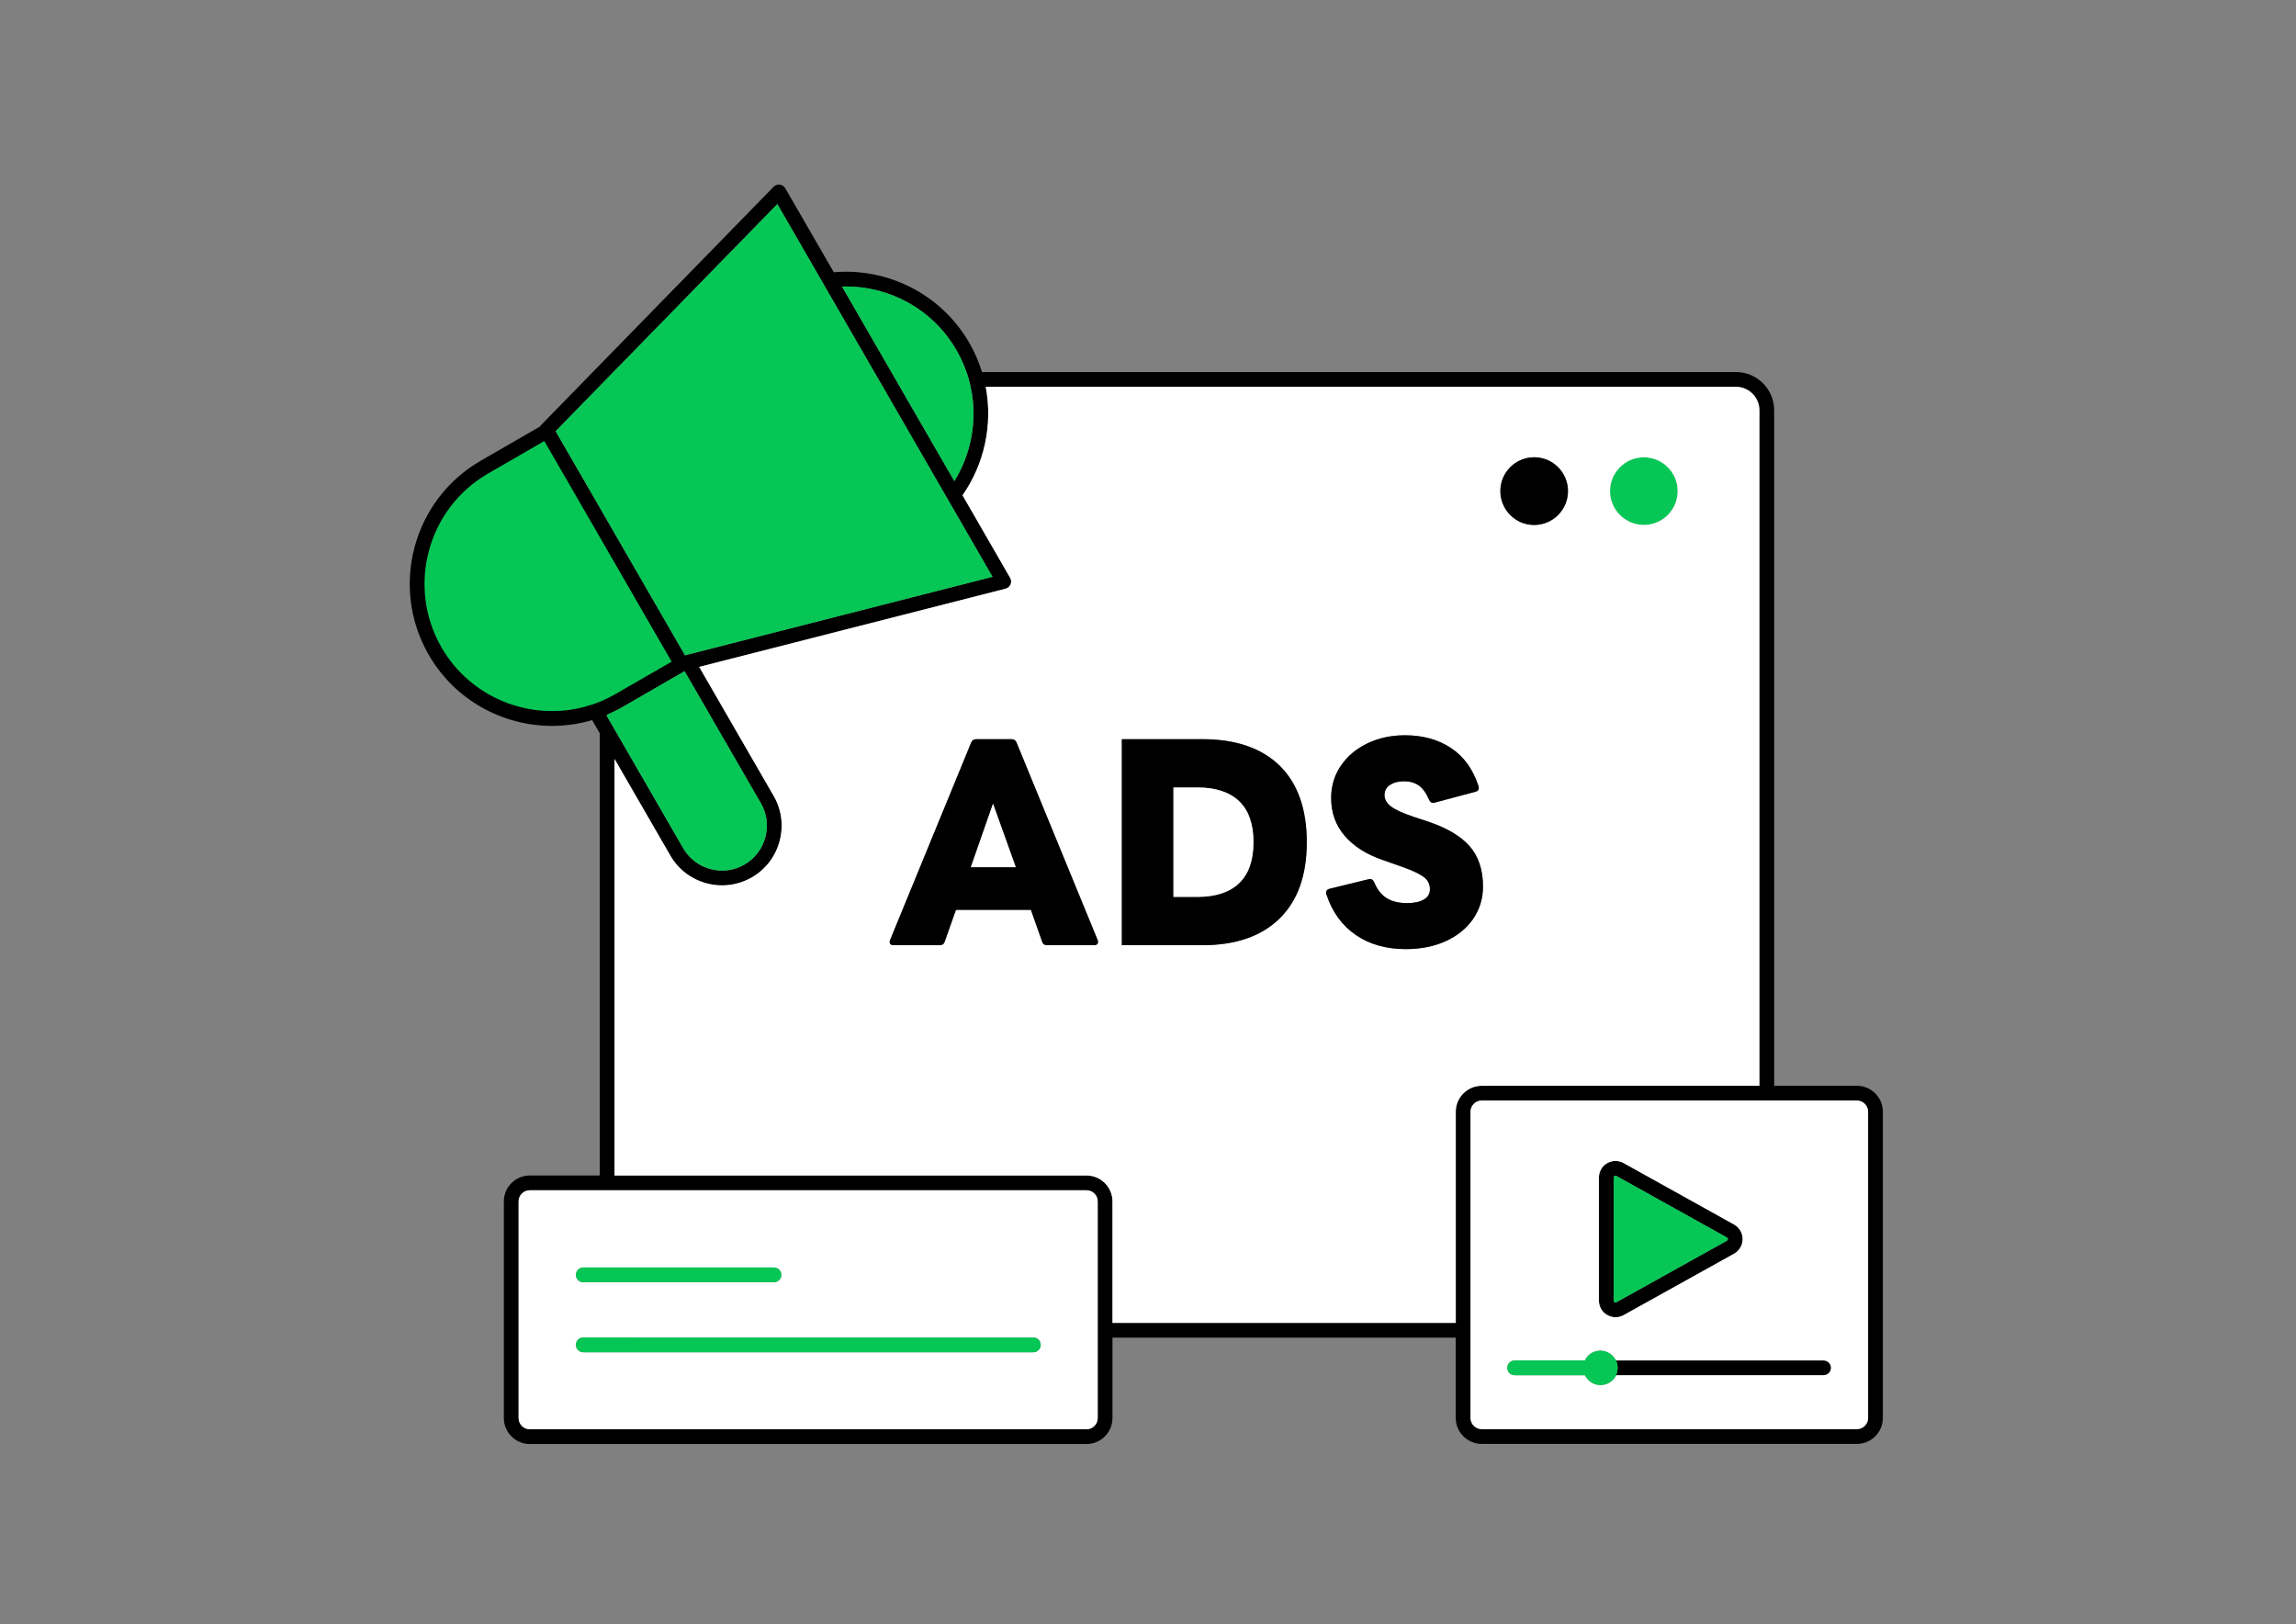 <svg width="311" height="220" viewBox="0 0 311 220" fill="none" xmlns="http://www.w3.org/2000/svg">
<rect x="0" y="0" width="311" height="220" fill="#808080" stroke="none"/>
<path d="M222.668 61.928C220.138 61.928 218.078 63.978 218.078 66.508C218.078 69.038 220.138 71.098 222.668 71.098C225.198 71.098 227.248 69.038 227.248 66.508C227.248 63.978 225.198 61.928 222.668 61.928Z" fill="white"/>
<path d="M139.967 181.138H86.057C86.167 181.158 86.287 181.158 86.407 181.158H140.167C140.107 181.148 140.037 181.138 139.967 181.138ZM82.118 96.838L82.228 97.018V96.798C82.188 96.808 82.158 96.828 82.118 96.838Z" fill="black"/>
<path d="M227.247 66.508C227.247 69.038 225.198 71.098 222.668 71.098C220.138 71.098 218.077 69.038 218.077 66.508C218.077 63.978 220.138 61.928 222.668 61.928C225.198 61.928 227.247 63.978 227.247 66.508Z" fill="#06C755"/>
<path d="M140.168 181.158H86.408C86.288 181.158 86.168 181.158 86.058 181.138H139.968C140.038 181.138 140.108 181.148 140.168 181.158Z" fill="white"/>
<path d="M140.168 181.158H86.408C86.288 181.158 86.168 181.158 86.058 181.138H139.968C140.038 181.138 140.108 181.148 140.168 181.158Z" fill="#06C755"/>
<path d="M234.888 165.838L219.928 157.518C219.228 157.128 218.388 157.128 217.688 157.538C216.988 157.948 216.578 158.678 216.578 159.488V176.138C216.578 176.948 216.988 177.678 217.688 178.078C218.048 178.288 218.438 178.398 218.828 178.398C219.208 178.398 219.588 178.298 219.928 178.108L234.888 169.788C235.598 169.388 236.048 168.628 236.048 167.808C236.048 166.998 235.598 166.238 234.888 165.838ZM233.908 168.038L218.958 176.358C218.848 176.418 218.758 176.388 218.698 176.358C218.648 176.328 218.578 176.258 218.578 176.138V159.488C218.578 159.368 218.648 159.298 218.698 159.268C218.738 159.248 218.778 159.228 218.828 159.228C218.868 159.228 218.908 159.238 218.958 159.268L233.908 167.588C234.018 167.648 234.048 167.748 234.048 167.808C234.048 167.878 234.018 167.978 233.908 168.038Z" fill="black"/>
<path d="M248.017 185.248C248.017 185.808 247.567 186.248 247.017 186.248H218.907C218.937 186.168 218.967 186.098 218.987 186.018C219.197 185.378 219.137 184.758 218.887 184.248H247.017C247.567 184.248 248.017 184.698 248.017 185.248Z" fill="black"/>
<path d="M81.237 95.038V95.308L81.107 95.088C81.147 95.078 81.187 95.058 81.237 95.038Z" fill="#06C755"/>
<path d="M82.227 96.798V97.018L82.118 96.838C82.158 96.828 82.187 96.808 82.227 96.798Z" fill="#06C755"/>
<path d="M251.527 147.048H240.317V55.558C240.317 52.708 237.997 50.388 235.147 50.388H133.017C132.597 49.028 132.027 47.698 131.287 46.418C127.427 39.748 120.147 36.248 112.937 36.868L106.368 25.498C106.208 25.228 105.938 25.048 105.628 25.008C105.308 24.968 105.008 25.078 104.788 25.298L73.308 57.548C73.238 57.618 73.188 57.688 73.138 57.768L65.118 62.398C55.927 67.698 52.767 79.498 58.077 88.688C61.637 94.858 68.117 98.308 74.777 98.308C76.587 98.308 78.417 98.048 80.207 97.528L81.237 99.308V159.198H71.767C69.827 159.198 68.247 160.768 68.247 162.708V192.048C68.247 193.988 69.827 195.568 71.767 195.568H147.167C149.107 195.568 150.687 193.988 150.687 192.048V181.158H197.187V192.038C197.187 193.978 198.767 195.548 200.707 195.548H251.527C253.467 195.548 255.037 193.978 255.037 192.038V150.568C255.037 148.628 253.467 147.048 251.527 147.048ZM114.587 38.798C120.547 38.798 126.357 41.888 129.547 47.418C130.097 48.378 130.557 49.368 130.907 50.388C131.027 50.718 131.137 51.048 131.227 51.388C131.317 51.718 131.407 52.048 131.467 52.388C132.057 55.038 131.997 57.808 131.277 60.508C130.827 62.178 130.147 63.738 129.267 65.158L121.887 52.388L121.317 51.388L120.737 50.388L114.057 38.808C114.237 38.798 114.407 38.798 114.587 38.798ZM105.297 27.638L111.327 38.088L111.867 39.028L118.427 50.388L119.587 52.388L134.437 78.118L93.677 88.518L92.787 88.748L92.707 88.608L82.227 70.458L81.237 68.738L75.457 58.738L75.267 58.398L105.297 27.638ZM82.227 96.798C82.567 96.648 82.897 96.498 83.237 96.328C83.617 96.148 83.997 95.948 84.367 95.728L92.727 90.898L103.067 108.788C103.877 110.188 104.087 111.828 103.667 113.398C103.247 114.968 102.247 116.278 100.837 117.088C99.427 117.908 97.787 118.118 96.227 117.698C94.657 117.278 93.347 116.268 92.537 114.868L82.227 97.018L82.117 96.838C82.157 96.828 82.187 96.808 82.227 96.798ZM148.687 192.048C148.687 192.888 148.007 193.568 147.167 193.568H71.767C70.927 193.568 70.247 192.888 70.247 192.048V162.708C70.247 161.868 70.927 161.198 71.767 161.198H147.167C148.007 161.198 148.687 161.868 148.687 162.708V192.048ZM197.187 150.568V179.158H150.687V162.708C150.687 160.768 149.107 159.198 147.167 159.198H83.237V102.778L90.797 115.868C91.877 117.738 93.617 119.068 95.707 119.628C96.407 119.818 97.107 119.908 97.807 119.908C99.207 119.908 100.587 119.538 101.837 118.828C103.707 117.748 105.047 115.998 105.597 113.918C106.157 111.828 105.877 109.658 104.797 107.788L94.707 90.318L136.207 79.728C136.517 79.648 136.757 79.438 136.887 79.148C137.007 78.858 136.987 78.528 136.827 78.258L130.377 67.078C133.337 62.838 134.497 57.518 133.517 52.388H235.147C236.887 52.388 238.317 53.818 238.317 55.558V147.048H200.707C198.767 147.048 197.187 148.628 197.187 150.568ZM253.037 192.038C253.037 192.868 252.357 193.548 251.527 193.548H200.707C199.867 193.548 199.187 192.868 199.187 192.038V150.568C199.187 149.728 199.867 149.048 200.707 149.048H251.527C252.357 149.048 253.037 149.728 253.037 150.568V192.038Z" fill="black"/>
<path d="M235.147 52.388H133.518C134.498 57.518 133.338 62.838 130.378 67.078L136.828 78.258C136.988 78.528 137.008 78.858 136.888 79.148C136.758 79.438 136.518 79.648 136.208 79.728L94.707 90.318L104.797 107.788C105.877 109.658 106.157 111.828 105.597 113.918C105.047 115.998 103.707 117.748 101.837 118.828C100.587 119.538 99.207 119.908 97.807 119.908C97.107 119.908 96.407 119.818 95.707 119.628C93.617 119.068 91.877 117.738 90.797 115.868L83.238 102.778V159.198H147.168C149.108 159.198 150.688 160.768 150.688 162.708V179.158H197.188V150.568C197.188 148.628 198.767 147.048 200.707 147.048H238.317V55.558C238.317 53.818 236.887 52.388 235.147 52.388ZM148.587 127.898C148.507 127.968 148.387 128.008 148.227 128.008H141.847C141.487 128.008 141.257 127.848 141.157 127.518L139.637 123.218H129.487L127.967 127.518C127.867 127.848 127.637 128.008 127.287 128.008H121.057C120.827 128.008 120.667 127.948 120.577 127.818C120.487 127.688 120.487 127.528 120.557 127.328L131.547 100.568C131.667 100.258 131.897 100.108 132.227 100.108H137.017C137.347 100.108 137.577 100.258 137.697 100.568L148.687 127.328C148.707 127.378 148.727 127.468 148.727 127.588C148.727 127.718 148.677 127.818 148.587 127.898ZM173.317 124.398C170.857 126.808 167.377 128.008 162.867 128.008H151.957V100.108H162.867C167.397 100.108 170.887 101.308 173.337 103.698C175.777 106.098 177.007 109.548 177.007 114.058C177.007 118.568 175.777 121.988 173.317 124.398ZM199.547 124.438C198.657 125.728 197.417 126.738 195.837 127.458C194.257 128.178 192.447 128.538 190.417 128.538C187.757 128.538 185.497 127.898 183.637 126.618C181.777 125.338 180.447 123.508 179.667 121.128C179.637 121.078 179.627 121.008 179.627 120.898C179.627 120.618 179.777 120.448 180.087 120.368L185.367 119.078L185.557 119.038C185.807 119.038 185.997 119.178 186.127 119.458C186.527 120.448 187.097 121.168 187.817 121.628C188.537 122.078 189.467 122.308 190.607 122.308C191.547 122.308 192.297 122.148 192.857 121.828C193.407 121.518 193.687 121.038 193.687 120.408C193.687 119.748 193.417 119.208 192.877 118.788C192.327 118.378 191.427 117.938 190.157 117.478L187.267 116.458C185.057 115.698 183.347 114.608 182.137 113.188C180.917 111.768 180.307 110.058 180.307 108.058C180.307 106.428 180.757 104.978 181.637 103.678C182.527 102.388 183.727 101.388 185.247 100.658C186.777 99.938 188.457 99.578 190.307 99.578C192.717 99.578 194.787 100.148 196.517 101.288C198.257 102.428 199.507 104.148 200.267 106.458C200.287 106.508 200.307 106.598 200.307 106.728C200.307 106.978 200.167 107.138 199.887 107.218L194.337 108.698C194.287 108.728 194.207 108.738 194.107 108.738C193.877 108.738 193.707 108.598 193.577 108.318C193.167 107.378 192.697 106.728 192.147 106.358C191.607 105.998 190.957 105.808 190.197 105.808C189.407 105.808 188.767 105.978 188.277 106.308C187.777 106.638 187.537 107.088 187.537 107.678C187.537 108.258 187.827 108.768 188.407 109.218C188.987 109.658 189.987 110.118 191.407 110.598L193.497 111.288C196.037 112.148 197.897 113.258 199.087 114.628C200.277 115.998 200.877 117.808 200.877 120.068C200.877 121.688 200.427 123.148 199.547 124.438ZM207.807 71.098C205.277 71.098 203.227 69.038 203.227 66.508C203.227 63.978 205.277 61.928 207.807 61.928C210.337 61.928 212.387 63.978 212.387 66.508C212.387 69.038 210.337 71.098 207.807 71.098ZM222.668 71.098C220.138 71.098 218.078 69.038 218.078 66.508C218.078 63.978 220.138 61.928 222.668 61.928C225.198 61.928 227.248 63.978 227.248 66.508C227.248 69.038 225.198 71.098 222.668 71.098Z" fill="white"/>
<path d="M147.168 161.198H71.767C70.927 161.198 70.247 161.868 70.247 162.708V192.048C70.247 192.888 70.927 193.568 71.767 193.568H147.167C148.007 193.568 148.687 192.888 148.687 192.048V162.708C148.687 161.868 148.008 161.198 147.168 161.198ZM79.007 171.658H104.837C105.387 171.658 105.837 172.108 105.837 172.658C105.837 173.208 105.387 173.658 104.837 173.658H79.007C78.457 173.658 78.007 173.208 78.007 172.658C78.007 172.108 78.457 171.658 79.007 171.658ZM139.967 183.138H79.007C78.457 183.138 78.007 182.688 78.007 182.138C78.007 181.578 78.457 181.138 79.007 181.138H139.967C140.037 181.138 140.107 181.148 140.167 181.158C140.627 181.248 140.967 181.648 140.967 182.138C140.967 182.688 140.527 183.138 139.967 183.138Z" fill="white"/>
<path d="M140.967 182.138C140.967 182.688 140.527 183.138 139.967 183.138H79.007C78.457 183.138 78.007 182.688 78.007 182.138C78.007 181.578 78.457 181.138 79.007 181.138H86.057C86.167 181.158 86.287 181.158 86.407 181.158H140.167C140.627 181.248 140.967 181.648 140.967 182.138Z" fill="#06C755"/>
<path d="M105.837 172.658C105.837 173.208 105.387 173.658 104.837 173.658H79.007C78.457 173.658 78.007 173.208 78.007 172.658C78.007 172.108 78.457 171.658 79.007 171.658H104.837C105.387 171.658 105.837 172.108 105.837 172.658Z" fill="#06C755"/>
<path d="M251.527 149.048H200.707C199.867 149.048 199.187 149.728 199.187 150.568V192.038C199.187 192.868 199.867 193.548 200.707 193.548H251.527C252.357 193.548 253.037 192.868 253.037 192.038V150.568C253.037 149.728 252.357 149.048 251.527 149.048ZM216.577 159.488C216.577 158.678 216.987 157.948 217.687 157.538C218.387 157.128 219.228 157.128 219.928 157.518L234.887 165.838C235.597 166.238 236.047 166.998 236.047 167.808C236.047 168.628 235.597 169.388 234.887 169.788L219.928 178.108C219.588 178.298 219.207 178.398 218.827 178.398C218.437 178.398 218.047 178.288 217.687 178.078C216.987 177.678 216.577 176.948 216.577 176.138V159.488ZM247.017 186.248H218.907C218.647 186.808 218.147 187.258 217.557 187.448C216.327 187.848 215.167 187.248 214.697 186.248H205.167C204.607 186.248 204.167 185.808 204.167 185.248C204.167 184.698 204.607 184.248 205.167 184.248H214.687C214.937 183.688 215.427 183.238 216.017 183.048C217.247 182.658 218.407 183.258 218.887 184.248H247.017C247.567 184.248 248.017 184.698 248.017 185.248C248.017 185.808 247.567 186.248 247.017 186.248Z" fill="white"/>
<path d="M218.987 186.018C218.967 186.098 218.937 186.168 218.907 186.248C218.647 186.808 218.147 187.258 217.557 187.448C216.327 187.848 215.167 187.248 214.697 186.248H205.167C204.607 186.248 204.167 185.808 204.167 185.248C204.167 184.698 204.607 184.248 205.167 184.248H214.687C214.937 183.688 215.427 183.238 216.017 183.048C217.247 182.658 218.407 183.258 218.887 184.248C219.137 184.758 219.197 185.378 218.987 186.018Z" fill="#06C755"/>
<path d="M234.047 167.808C234.047 167.878 234.017 167.978 233.907 168.038L218.958 176.358C218.848 176.418 218.758 176.388 218.698 176.358C218.648 176.328 218.577 176.258 218.577 176.138V159.488C218.577 159.368 218.648 159.298 218.698 159.268C218.738 159.248 218.777 159.228 218.827 159.228C218.867 159.228 218.908 159.238 218.958 159.268L233.907 167.588C234.017 167.648 234.047 167.748 234.047 167.808Z" fill="#06C755"/>
<path d="M103.667 113.398C103.247 114.968 102.247 116.278 100.837 117.088C99.427 117.908 97.787 118.118 96.227 117.698C94.657 117.278 93.347 116.268 92.537 114.868L82.228 97.018V96.798C82.568 96.648 82.898 96.498 83.238 96.328C83.618 96.148 83.998 95.948 84.368 95.728L92.727 90.898L103.067 108.788C103.877 110.188 104.087 111.828 103.667 113.398Z" fill="#06C755"/>
<path d="M200.878 120.068C200.878 121.688 200.428 123.148 199.548 124.438C198.658 125.728 197.417 126.738 195.837 127.458C194.257 128.178 192.447 128.538 190.417 128.538C187.757 128.538 185.498 127.898 183.638 126.618C181.778 125.338 180.447 123.508 179.667 121.128C179.637 121.078 179.627 121.008 179.627 120.898C179.627 120.618 179.777 120.448 180.087 120.368L185.367 119.078L185.557 119.038C185.807 119.038 185.998 119.178 186.128 119.458C186.528 120.448 187.097 121.168 187.817 121.628C188.537 122.078 189.468 122.308 190.608 122.308C191.548 122.308 192.298 122.148 192.858 121.828C193.408 121.518 193.688 121.038 193.688 120.408C193.688 119.748 193.418 119.208 192.878 118.788C192.328 118.378 191.428 117.938 190.158 117.478L187.268 116.458C185.058 115.698 183.347 114.608 182.137 113.188C180.917 111.768 180.307 110.058 180.307 108.058C180.307 106.428 180.757 104.978 181.637 103.678C182.527 102.388 183.728 101.388 185.248 100.658C186.778 99.938 188.457 99.578 190.307 99.578C192.717 99.578 194.788 100.148 196.518 101.288C198.258 102.428 199.508 104.148 200.268 106.458C200.288 106.508 200.307 106.598 200.307 106.728C200.307 106.978 200.168 107.138 199.888 107.218L194.337 108.698C194.287 108.728 194.208 108.738 194.108 108.738C193.878 108.738 193.708 108.598 193.578 108.318C193.168 107.378 192.697 106.728 192.147 106.358C191.607 105.998 190.957 105.808 190.197 105.808C189.407 105.808 188.768 105.978 188.278 106.308C187.778 106.638 187.537 107.088 187.537 107.678C187.537 108.258 187.828 108.768 188.408 109.218C188.988 109.658 189.988 110.118 191.408 110.598L193.498 111.288C196.038 112.148 197.897 113.258 199.087 114.628C200.277 115.998 200.878 117.808 200.878 120.068Z" fill="black"/>
<path d="M173.337 103.698C170.887 101.308 167.397 100.108 162.867 100.108H151.957V128.008H162.867C167.377 128.008 170.857 126.808 173.317 124.398C175.777 121.988 177.007 118.548 177.007 114.058C177.007 109.568 175.777 106.098 173.337 103.698ZM167.847 119.608C166.547 120.848 164.667 121.468 162.177 121.468H158.947V106.648H162.177C164.667 106.648 166.547 107.268 167.847 108.508C169.137 109.748 169.787 111.598 169.787 114.058C169.787 116.518 169.137 118.368 167.847 119.608Z" fill="black"/>
<path d="M169.787 114.058C169.787 116.518 169.137 118.368 167.847 119.608C166.547 120.848 164.667 121.468 162.177 121.468H158.947V106.648H162.177C164.667 106.648 166.547 107.268 167.847 108.508C169.137 109.748 169.787 111.598 169.787 114.058Z" fill="white"/>
<path d="M148.687 127.328L137.697 100.568C137.577 100.258 137.347 100.108 137.017 100.108H132.227C131.897 100.108 131.667 100.258 131.547 100.568L120.557 127.328C120.487 127.528 120.487 127.688 120.577 127.818C120.667 127.948 120.827 128.008 121.057 128.008H127.287C127.637 128.008 127.867 127.848 127.967 127.518L129.487 123.218H139.637L141.157 127.518C141.257 127.848 141.487 128.008 141.847 128.008H148.227C148.387 128.008 148.507 127.968 148.587 127.898C148.677 127.818 148.727 127.718 148.727 127.588C148.727 127.468 148.707 127.378 148.687 127.328ZM131.507 117.438L134.507 108.848L137.587 117.438H131.507Z" fill="black"/>
<path d="M137.587 117.438H131.507L134.507 108.848L137.587 117.438Z" fill="white"/>
<path d="M212.388 66.508C212.388 69.038 210.337 71.098 207.807 71.098C205.277 71.098 203.227 69.038 203.227 66.508C203.227 63.978 205.277 61.928 207.807 61.928C210.337 61.928 212.388 63.978 212.388 66.508Z" fill="black"/>
<path d="M90.977 89.608L83.367 93.998C83.327 94.018 83.277 94.048 83.237 94.068C82.907 94.258 82.567 94.438 82.227 94.598C81.897 94.758 81.567 94.908 81.237 95.038C81.187 95.058 81.147 95.078 81.107 95.088C80.787 95.218 80.477 95.328 80.157 95.428C79.827 95.538 79.497 95.638 79.167 95.728C71.837 97.678 63.787 94.568 59.807 87.688C55.057 79.448 57.887 68.878 66.117 64.128L73.727 59.728L81.237 72.728L82.227 74.448L86.457 81.778L87.297 83.228V83.238L90.977 89.608Z" fill="#06C755"/>
<path d="M81.237 95.038V95.308L81.107 95.088C81.147 95.078 81.187 95.058 81.237 95.038Z" fill="#06C755"/>
<path d="M131.277 60.508C130.827 62.178 130.147 63.738 129.267 65.158L121.887 52.388L121.317 51.388L120.737 50.388L114.057 38.808C114.237 38.798 114.407 38.798 114.587 38.798C120.547 38.798 126.357 41.888 129.547 47.418C130.097 48.378 130.557 49.368 130.907 50.388C131.027 50.718 131.137 51.048 131.227 51.388C131.317 51.718 131.407 52.048 131.467 52.388C132.057 55.038 131.997 57.808 131.277 60.508Z" fill="#06C755"/>
<path d="M81.107 95.088L81.237 95.308V95.038C81.187 95.058 81.147 95.078 81.107 95.088Z" fill="black"/>
<path d="M134.437 78.118L93.677 88.518L92.787 88.748L92.707 88.608L82.227 70.458L81.237 68.738L75.457 58.738L75.267 58.398L105.297 27.638L111.327 38.088L111.867 39.028L118.427 50.388L119.587 52.388L134.437 78.118Z" fill="#06C755"/>
</svg>
